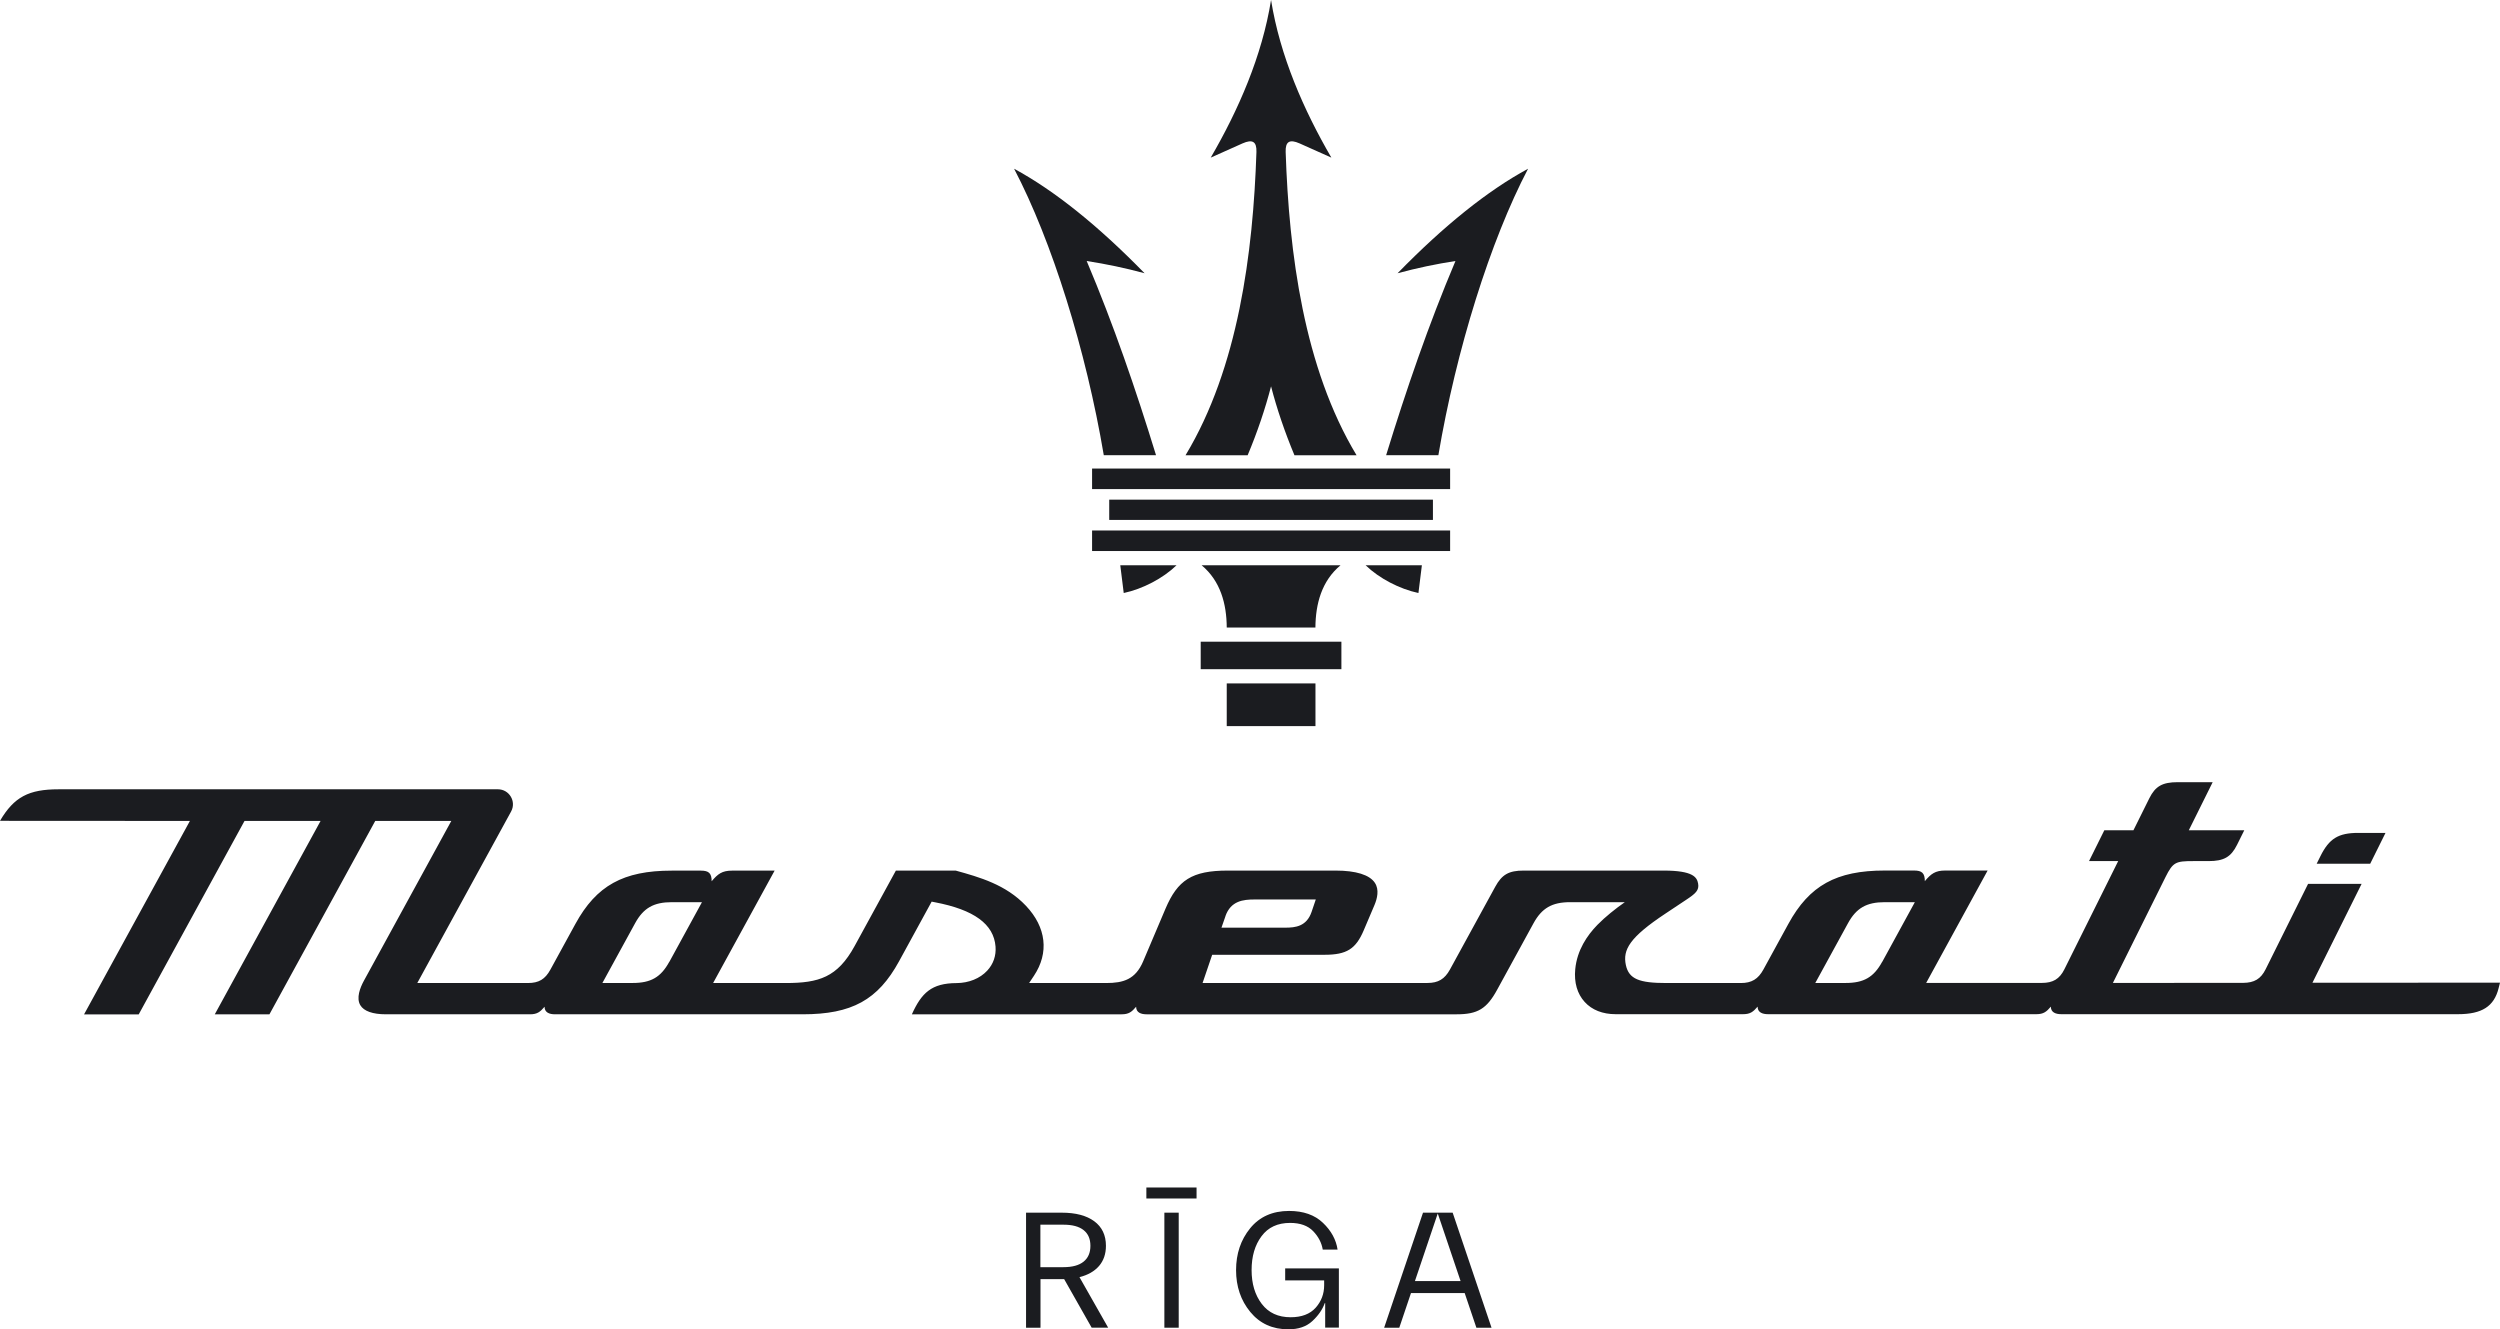 <?xml version="1.0" encoding="UTF-8"?> <svg xmlns="http://www.w3.org/2000/svg" id="_Слой_2" data-name="Слой 2" viewBox="0 0 463.77 246.61"><defs><style> .cls-1 { fill: #1b1c20; stroke-width: 0px; } </style></defs><g id="Livello_1" data-name="Livello 1"><g><g><g><path class="cls-1" d="m439.69,160.23c-3.31,0-6.62,0-9.93,0,.23-.47.47-.94.7-1.41,1.62-3.26,3.32-4.31,7.01-4.31,1.69,0,3.38,0,5.06,0-.95,1.91-1.89,3.81-2.84,5.72Z"></path><path class="cls-1" d="m428.97,182.32c3.04-6.12,6.09-12.24,9.13-18.36-3.31,0-6.62,0-9.93,0-2.63,5.28-5.25,10.57-7.88,15.85-.89,1.79-2.1,2.51-4.19,2.52-8.05,0-16.09,0-24.14.01,3.25-6.55,6.51-13.09,9.76-19.64,1.38-2.77,1.9-2.96,5.11-2.96.96,0,1.92,0,2.89,0,2.82,0,4.14-.76,5.26-3,.45-.91.9-1.81,1.35-2.72-3.43,0-6.86,0-10.29,0,1.48-2.97,2.95-5.94,4.43-8.92-2.16,0-4.33,0-6.49,0-2.83,0-4.15.75-5.26,2.98-.98,1.98-1.97,3.96-2.95,5.94-1.8,0-3.6,0-5.4,0-.95,1.91-1.89,3.81-2.84,5.72,1.8,0,3.6,0,5.41,0-1.11,2.23-8.88,17.86-9.99,20.09-.89,1.78-2.1,2.51-4.18,2.51-7.15,0-14.3,0-21.45,0,3.8-6.95,7.6-13.9,11.4-20.85-2.63,0-5.25,0-7.87,0-1.84,0-2.63.6-3.78,1.97,0-1.5-.55-1.97-1.99-1.97-1.82,0-3.64,0-5.46,0-8.96,0-13.97,2.77-17.86,9.89-1.55,2.83-3.09,5.65-4.64,8.48-.97,1.77-2.18,2.5-4.17,2.5-4.61,0-9.21,0-13.82,0-5.01,0-6.96-.72-7.52-3.34-.6-2.83.67-5.12,7.37-9.56,1.26-.84,2.53-1.68,3.79-2.52,1.77-1.17,2.48-1.78,2.24-3.05-.21-1.13-.9-2.39-6.37-2.39-8.66,0-17.33,0-25.99,0-2.75,0-4.03.73-5.27,3-2.8,5.12-5.61,10.25-8.41,15.37-.97,1.76-2.17,2.48-4.17,2.48-13.9,0-27.81,0-41.71,0,.59-1.74,1.19-3.49,1.78-5.23,6.94,0,13.89,0,20.83,0,4.11,0,5.81-1.06,7.29-4.55.66-1.56,1.33-3.12,1.99-4.68.5-1.18.92-2.85.07-4.12-.98-1.48-3.5-2.27-7.28-2.27-6.67,0-13.33,0-20,0s-9.31,1.78-11.56,7.07c-1.38,3.26-2.77,6.52-4.15,9.78-1.42,3.34-3.67,4.01-6.84,4.01-4.77,0-9.54,0-14.31,0,.3-.45.6-.9.9-1.35,2.83-4.25,2.29-8.99-1.49-12.98-3.71-3.93-8.63-5.31-13-6.52-3.71,0-7.42,0-11.13,0-2.55,4.66-5.1,9.33-7.65,13.99-3.19,5.83-6.66,6.86-12.78,6.86-4.49,0-8.98,0-13.47,0,3.8-6.95,7.61-13.9,11.41-20.85-2.64,0-5.27,0-7.9,0-1.84,0-2.63.6-3.78,1.97,0-1.5-.55-1.97-1.99-1.97-1.81,0-3.62,0-5.43,0-8.96,0-13.97,2.77-17.86,9.89-1.55,2.83-3.09,5.65-4.64,8.48-.98,1.79-2.15,2.48-4.17,2.48-6.84,0-13.68,0-20.52,0,5.8-10.6,11.6-21.2,17.4-31.81,1.02-1.86-.33-4.13-2.45-4.13H10.88c-5.53,0-8.26,1.4-10.88,5.85,11.74,0,23.48.01,35.23.02-6.55,11.96-13.09,23.93-19.64,35.89h10.14c6.54-11.96,13.09-23.92,19.63-35.89,4.7,0,9.4,0,14.11,0-6.54,11.96-13.09,23.92-19.63,35.88h10.14c6.54-11.96,13.08-23.92,19.63-35.88,4.7,0,9.4,0,14.11,0-5.4,9.87-10.8,19.75-16.2,29.62-.74,1.35-1.46,3.24-.68,4.56.66,1.11,2.3,1.69,4.77,1.69h26.72c1.31,0,1.87-.43,2.69-1.4,0,1.07.9,1.4,1.93,1.4h45.95c9.12,0,13.96-2.66,17.88-9.83,2.02-3.69,4.04-7.38,6.05-11.07.07.01.55.11.62.12,7.24,1.38,10.91,4.06,11.23,8.21.13,1.7-.4,3.24-1.54,4.47-1.35,1.46-3.43,2.3-5.7,2.31-4.63.02-6.48,1.81-8.28,5.79h38.91c1.31,0,1.87-.43,2.69-1.4,0,1.07.9,1.4,1.93,1.4h57.55c3.88,0,5.57-1.02,7.5-4.57,2.25-4.11,4.49-8.21,6.74-12.32,1.54-2.81,3.44-3.91,6.8-3.91,3.38,0,6.76,0,10.14,0-1.71,1.19-3.62,2.71-5.08,4.2-1.92,1.97-3.78,4.7-4.12,8.23-.24,2.46.37,4.57,1.75,6.08,1.35,1.49,3.34,2.27,5.74,2.27h23.65c1.31,0,1.87-.43,2.69-1.4,0,1.07.9,1.4,1.93,1.4h49.78c1.31,0,1.87-.43,2.69-1.4,0,1.07.9,1.4,1.93,1.4h73.61c4.43,0,6.68-1.44,7.52-4.82.09-.34.17-.69.26-1.03-11.6,0-23.2.01-34.8.02Zm-201.65-12.35c1-2.87,3.32-3.11,5.42-3.11h11.35c-.26.77-.52,1.54-.78,2.3-.92,2.7-3,2.93-4.88,2.93h-11.84c.25-.71.49-1.41.74-2.12Zm-103.16,8.45c-1.57,2.87-3.41,3.93-6.8,3.93-1.87,0-3.74,0-5.61,0,2.02-3.7,4.04-7.39,6.07-11.09,1.54-2.81,3.44-3.9,6.8-3.9h5.6c-2.02,3.69-4.04,7.38-6.05,11.07Zm225,0c-1.57,2.87-3.41,3.93-6.8,3.93-1.87,0-3.74,0-5.61,0,2.02-3.7,4.04-7.39,6.07-11.09,1.54-2.81,3.44-3.9,6.8-3.9h5.6c-2.02,3.69-4.04,7.38-6.05,11.07Z"></path></g><g><path class="cls-1" d="m222.74,124.14v-5.1h26.1v5.1h-26.1Z"></path><path class="cls-1" d="m235.8,134.7h8.23v-7.92h-16.46v7.92h8.23"></path><path class="cls-1" d="m227.57,116.41c-.02-4.37-1.16-8.64-4.66-11.55h25.77c-3.5,2.91-4.63,7.17-4.66,11.55h-16.46Z"></path><path class="cls-1" d="m205.77,96.45v-3.76h60.05v3.76h-60.05Z"></path><path class="cls-1" d="m208.46,110.01c3.51-.75,7.29-2.72,9.8-5.15h-10.44c.21,1.72.43,3.44.64,5.15Z"></path><path class="cls-1" d="m263.13,110.01c-3.51-.75-7.29-2.72-9.8-5.15,3.48,0,6.96,0,10.44,0l-.64,5.15Z"></path><path class="cls-1" d="m204.76,84.44c-3.29-19.49-9.64-39.79-16.64-53.14,7.51,4.07,15.57,10.54,24.21,19.39-3.58-.97-7.16-1.72-10.74-2.27,4.99,11.8,9.12,23.85,12.86,36.02h-9.69Z"></path><path class="cls-1" d="m266.83,84.44c3.29-19.49,9.64-39.79,16.64-53.14-7.51,4.07-15.57,10.54-24.21,19.39,3.58-.97,7.16-1.72,10.74-2.27-4.99,11.8-9.12,23.85-12.86,36.02,3.23,0,6.46,0,9.69,0Z"></path><path class="cls-1" d="m202.59,90.73v-3.81h66.42v3.81h-66.42Z"></path><path class="cls-1" d="m224.6,29.24c5.13-8.82,9.53-18.85,11.19-29.24,1.66,10.39,6.06,20.42,11.19,29.24-1.83-.82-3.76-1.69-5.9-2.64-1.86-.82-2.64-.34-2.58,1.58.62,18.74,3.37,40.04,13.15,56.27h-11.52c-1.8-4.32-3.25-8.58-4.34-12.78-1.09,4.2-2.53,8.46-4.34,12.78h-11.52c9.78-16.23,12.53-37.53,13.15-56.27.06-1.91-.73-2.4-2.58-1.58-2.14.95-4.08,1.82-5.9,2.64Z"></path><path class="cls-1" d="m202.59,102.22v-3.81h66.42v3.81h-66.42Z"></path></g></g><g><path class="cls-1" d="m193,246.3h-2.66v-21.34h6.62c2.58,0,4.59.53,6.03,1.59,1.44,1.06,2.17,2.58,2.17,4.56,0,1.5-.43,2.75-1.28,3.74-.86.99-2.07,1.68-3.63,2.07l5.32,9.37h-3.06l-5.1-9h-4.39v9Zm4.27-19.11h-4.27v7.88h4.27c1.65,0,2.9-.34,3.74-1.02.85-.68,1.27-1.66,1.27-2.94s-.42-2.25-1.27-2.92-2.09-1-3.74-1Z"></path><path class="cls-1" d="m212.66,222.33v-2.04h9.31v2.04h-9.31Zm6,23.97h-2.66v-21.34h2.66v21.34Z"></path><path class="cls-1" d="m245.75,241.75c-.43,1.2-1.2,2.3-2.3,3.32s-2.58,1.53-4.44,1.53c-2.95,0-5.3-1.07-7.07-3.22-1.76-2.14-2.64-4.73-2.64-7.76s.87-5.62,2.61-7.76c1.74-2.14,4.15-3.22,7.22-3.22,2.66,0,4.76.74,6.29,2.21,1.54,1.47,2.44,3.13,2.71,4.96h-2.75c-.21-1.26-.8-2.4-1.78-3.42-.98-1.02-2.41-1.53-4.28-1.53-2.31,0-4.08.82-5.3,2.47-1.23,1.65-1.84,3.74-1.84,6.28s.63,4.63,1.89,6.28c1.26,1.65,3.04,2.47,5.35,2.47,2.04,0,3.59-.59,4.64-1.76,1.05-1.18,1.58-2.57,1.58-4.17v-.9h-7.23v-2.23h9.96v10.98h-2.54v-4.55h-.06Z"></path><path class="cls-1" d="m259.58,246.3h-2.81l7.21-21.34h5.5l7.21,21.34h-2.81l-2.17-6.43h-9.96l-2.17,6.43Zm7.14-21.21l-4.24,12.56h8.47l-4.24-12.56Z"></path></g></g></g></svg> 